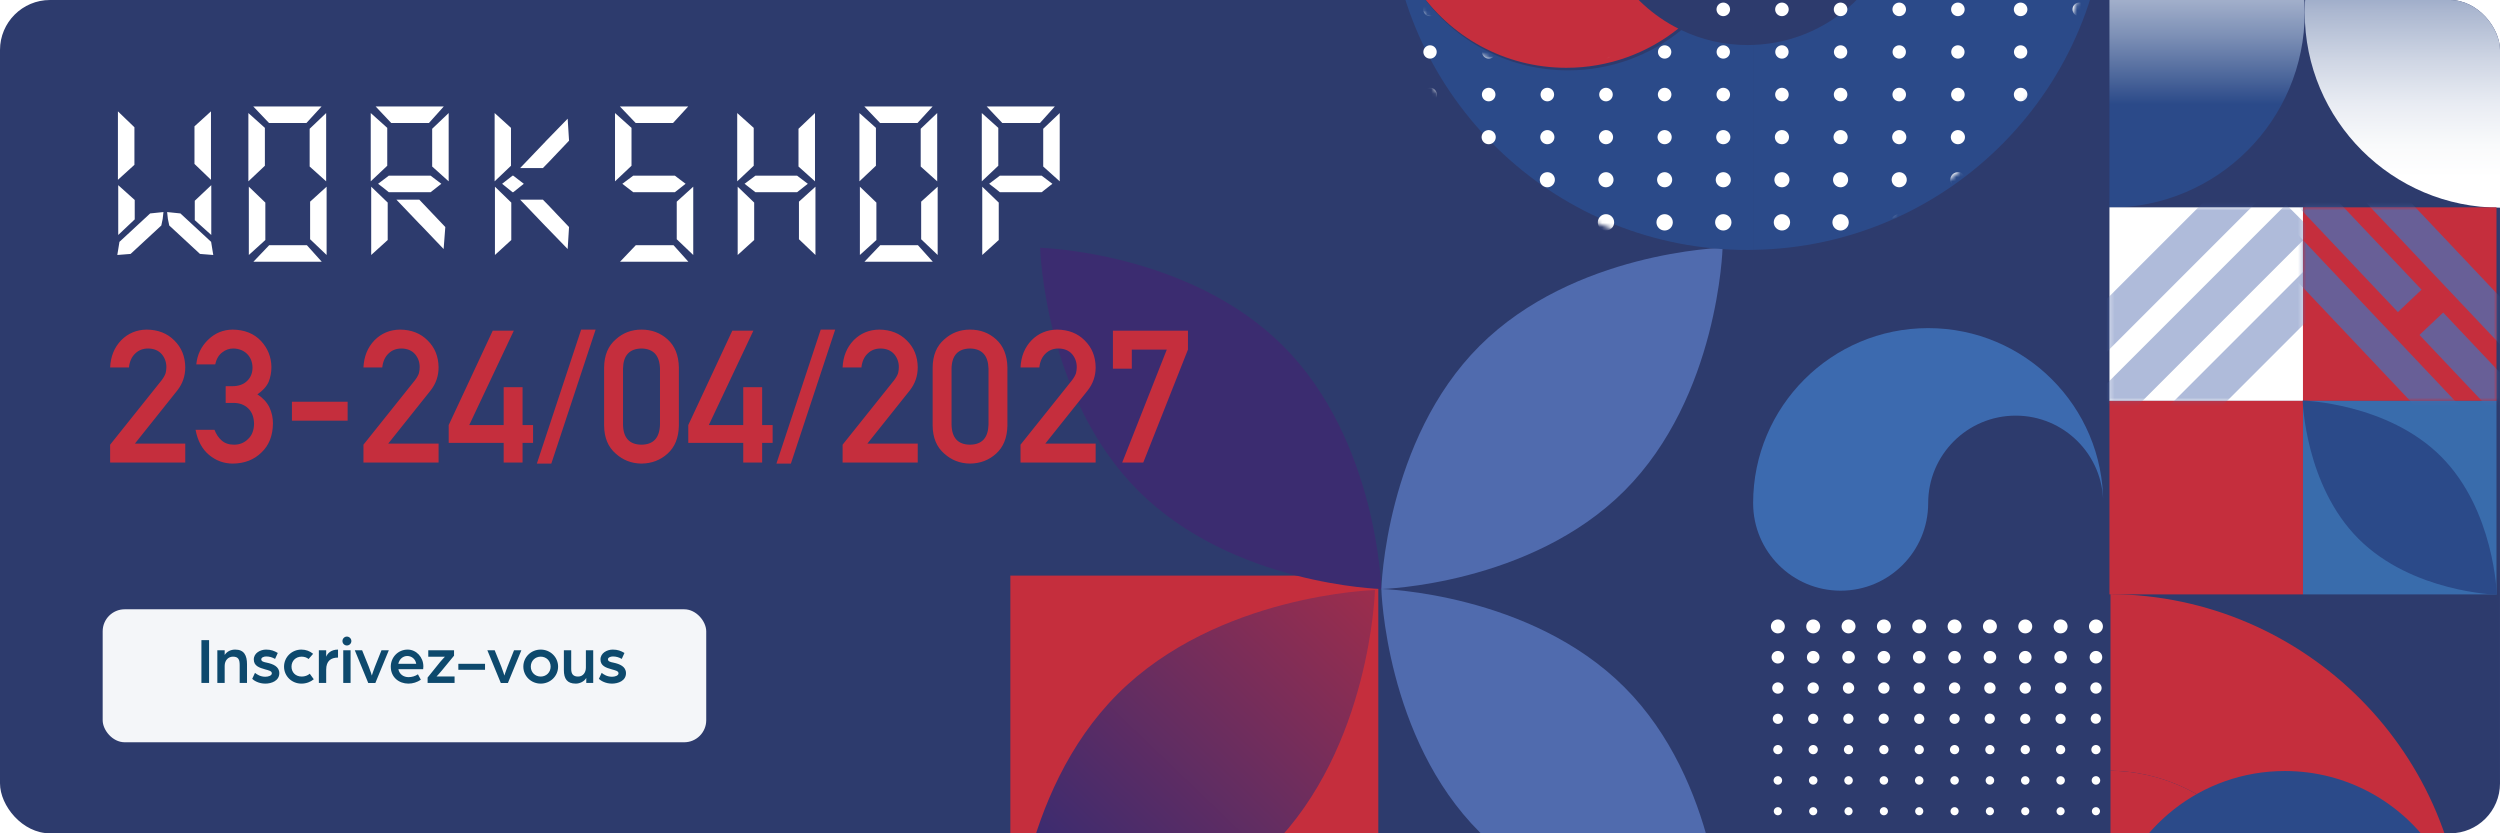 <svg width="600" height="200" viewBox="0 0 600 200" fill="none" xmlns="http://www.w3.org/2000/svg">
<g clip-path="url(#clip0_2208_19492)">
<rect width="600" height="200" rx="12" fill="white"/>
<path d="M599.997 -115.999H-339V315.422H599.997V-115.999Z" fill="#2D3B6D"/>
<path d="M553.134 2.975C553.134 28.856 574.116 49.841 600 49.841V-43.89C574.119 -43.89 553.134 -22.909 553.134 2.975Z" fill="url(#paint0_linear_2208_19492)"/>
<path d="M506.269 -43.89V49.837C532.15 49.837 553.135 28.856 553.135 2.972C553.135 -22.912 532.153 -43.894 506.269 -43.894V-43.89Z" fill="url(#paint1_linear_2208_19492)"/>
<path d="M549.024 228.109C549.024 204.491 530.055 185.317 506.521 184.967V228.109H549.024Z" fill="#C52E3D"/>
<path d="M506.521 142.588V184.968C530.055 185.32 549.024 204.491 549.024 228.109H591.397C591.397 181.092 553.457 142.941 506.521 142.588Z" fill="#C52E3D"/>
<path d="M330.795 138.152H242.484V226.463H330.795V138.152Z" fill="#C52E3D"/>
<path d="M552.715 49.767H506.269V96.213H552.715V49.767Z" fill="white"/>
<path d="M599.161 49.767H552.715V96.213H599.161V49.767Z" fill="#C52E3D"/>
<path d="M552.715 96.213H506.269V142.659H552.715V96.213Z" fill="#C52E3D"/>
<path d="M599.161 96.213H552.715V142.659H599.161V96.213Z" fill="#396CAC"/>
<path d="M462.762 78.748C439.561 78.748 420.752 97.556 420.752 120.757C420.752 132.356 430.155 141.762 441.757 141.762C453.359 141.762 462.762 132.36 462.762 120.757C462.762 109.155 472.164 99.752 483.767 99.752C495.369 99.752 504.771 109.155 504.771 120.757C504.771 97.556 485.963 78.748 462.762 78.748Z" fill="#3C6AAF"/>
<path d="M591.47 228.149C591.47 225.462 591.212 222.836 590.741 220.288C590.879 221.95 590.966 223.626 591.01 225.311C590.61 217.457 588.102 210.163 584.052 203.971C576.298 192.55 563.208 185.044 548.362 185.044C528.217 185.044 511.302 198.866 506.574 217.541V314.331C553.577 313.622 591.47 275.323 591.47 228.149Z" fill="#2B4A89"/>
<path d="M426.686 152.015C427.609 152.015 428.358 151.266 428.358 150.342C428.358 149.419 427.609 148.67 426.686 148.67C425.762 148.67 425.013 149.419 425.013 150.342C425.013 151.266 425.762 152.015 426.686 152.015Z" fill="white"/>
<path d="M426.685 159.244C427.52 159.244 428.197 158.568 428.197 157.733C428.197 156.899 427.52 156.222 426.685 156.222C425.851 156.222 425.174 156.899 425.174 157.733C425.174 158.568 425.851 159.244 426.685 159.244Z" fill="white"/>
<path d="M425.349 164.889C425.48 164.15 426.185 163.657 426.924 163.788C427.662 163.919 428.156 164.624 428.025 165.363C427.894 166.101 427.189 166.595 426.45 166.464C425.711 166.333 425.218 165.628 425.349 164.889Z" fill="white"/>
<path d="M425.517 172.163C425.711 171.518 426.397 171.152 427.041 171.347C427.686 171.542 428.052 172.227 427.857 172.872C427.663 173.517 426.977 173.883 426.333 173.688C425.688 173.493 425.322 172.808 425.517 172.163Z" fill="white"/>
<path d="M425.685 179.437C425.946 178.883 426.608 178.644 427.162 178.906C427.716 179.168 427.955 179.83 427.693 180.384C427.431 180.938 426.769 181.176 426.215 180.914C425.661 180.652 425.423 179.991 425.685 179.437Z" fill="white"/>
<path d="M425.849 186.71C426.175 186.25 426.816 186.139 427.276 186.465C427.736 186.791 427.847 187.432 427.522 187.892C427.196 188.352 426.554 188.463 426.094 188.137C425.631 187.812 425.523 187.17 425.849 186.71Z" fill="white"/>
<path d="M426.017 193.984C426.41 193.614 427.025 193.631 427.394 194.024C427.764 194.417 427.747 195.032 427.354 195.401C426.961 195.77 426.346 195.754 425.977 195.361C425.608 194.968 425.624 194.353 426.017 193.984Z" fill="white"/>
<path d="M435.168 152.015C436.092 152.015 436.84 151.266 436.84 150.342C436.84 149.419 436.092 148.67 435.168 148.67C434.244 148.67 433.496 149.419 433.496 150.342C433.496 151.266 434.244 152.015 435.168 152.015Z" fill="white"/>
<path d="M435.168 159.244C436.002 159.244 436.679 158.568 436.679 157.733C436.679 156.899 436.002 156.222 435.168 156.222C434.333 156.222 433.657 156.899 433.657 157.733C433.657 158.568 434.333 159.244 435.168 159.244Z" fill="white"/>
<path d="M433.832 164.889C433.963 164.15 434.668 163.657 435.407 163.788C436.145 163.919 436.639 164.624 436.508 165.363C436.377 166.101 435.672 166.595 434.933 166.464C434.194 166.333 433.701 165.628 433.832 164.889Z" fill="white"/>
<path d="M434 172.163C434.194 171.518 434.879 171.152 435.524 171.347C436.169 171.542 436.535 172.227 436.34 172.872C436.145 173.517 435.46 173.883 434.816 173.688C434.171 173.493 433.805 172.808 434 172.163Z" fill="white"/>
<path d="M434.167 179.437C434.429 178.883 435.091 178.644 435.645 178.906C436.199 179.168 436.438 179.83 436.176 180.384C435.914 180.938 435.252 181.176 434.698 180.914C434.144 180.652 433.906 179.991 434.167 179.437Z" fill="white"/>
<path d="M434.332 186.71C434.657 186.25 435.299 186.139 435.759 186.465C436.222 186.791 436.33 187.432 436.004 187.892C435.678 188.352 435.037 188.463 434.577 188.137C434.117 187.812 434.006 187.17 434.332 186.71Z" fill="white"/>
<path d="M434.5 193.984C434.893 193.614 435.507 193.631 435.877 194.024C436.246 194.417 436.229 195.032 435.836 195.401C435.443 195.77 434.829 195.754 434.459 195.361C434.09 194.968 434.107 194.353 434.5 193.984Z" fill="white"/>
<path d="M443.65 152.015C444.574 152.015 445.323 151.266 445.323 150.342C445.323 149.419 444.574 148.67 443.65 148.67C442.727 148.67 441.978 149.419 441.978 150.342C441.978 151.266 442.727 152.015 443.65 152.015Z" fill="white"/>
<path d="M443.651 159.244C444.485 159.244 445.162 158.568 445.162 157.733C445.162 156.899 444.485 156.222 443.651 156.222C442.816 156.222 442.14 156.899 442.14 157.733C442.14 158.568 442.816 159.244 443.651 159.244Z" fill="white"/>
<path d="M443.65 166.485C444.402 166.485 445.011 165.876 445.011 165.125C445.011 164.374 444.402 163.765 443.65 163.765C442.899 163.765 442.291 164.374 442.291 165.125C442.291 165.876 442.899 166.485 443.65 166.485Z" fill="white"/>
<path d="M444.783 172.841C444.978 172.195 444.612 171.513 443.965 171.318C443.319 171.123 442.637 171.489 442.442 172.135C442.247 172.782 442.613 173.464 443.26 173.659C443.906 173.853 444.588 173.488 444.783 172.841Z" fill="white"/>
<path d="M442.646 179.437C442.908 178.883 443.57 178.644 444.124 178.906C444.678 179.168 444.917 179.83 444.655 180.384C444.393 180.938 443.731 181.176 443.177 180.914C442.623 180.652 442.385 179.991 442.646 179.437Z" fill="white"/>
<path d="M442.815 186.71C443.14 186.25 443.782 186.139 444.242 186.465C444.702 186.791 444.813 187.432 444.487 187.892C444.161 188.352 443.52 188.463 443.06 188.137C442.6 187.812 442.489 187.17 442.815 186.71Z" fill="white"/>
<path d="M442.982 193.984C443.375 193.614 443.99 193.631 444.359 194.024C444.728 194.417 444.712 195.032 444.319 195.401C443.926 195.77 443.311 195.754 442.942 195.361C442.573 194.968 442.589 194.353 442.982 193.984Z" fill="white"/>
<path d="M452.133 152.015C453.057 152.015 453.806 151.266 453.806 150.342C453.806 149.419 453.057 148.67 452.133 148.67C451.21 148.67 450.461 149.419 450.461 150.342C450.461 151.266 451.21 152.015 452.133 152.015Z" fill="white"/>
<path d="M452.133 159.244C452.968 159.244 453.644 158.568 453.644 157.733C453.644 156.899 452.968 156.222 452.133 156.222C451.299 156.222 450.622 156.899 450.622 157.733C450.622 158.568 451.299 159.244 452.133 159.244Z" fill="white"/>
<path d="M452.133 166.485C452.884 166.485 453.493 165.876 453.493 165.125C453.493 164.374 452.884 163.765 452.133 163.765C451.382 163.765 450.773 164.374 450.773 165.125C450.773 165.876 451.382 166.485 452.133 166.485Z" fill="white"/>
<path d="M453.263 172.839C453.458 172.193 453.092 171.511 452.445 171.316C451.799 171.121 451.117 171.487 450.922 172.133C450.727 172.78 451.093 173.462 451.74 173.657C452.386 173.851 453.068 173.486 453.263 172.839Z" fill="white"/>
<path d="M451.129 179.437C451.391 178.883 452.052 178.644 452.606 178.906C453.161 179.168 453.399 179.83 453.137 180.384C452.875 180.938 452.214 181.176 451.659 180.914C451.105 180.652 450.867 179.991 451.129 179.437Z" fill="white"/>
<path d="M451.297 186.71C451.623 186.25 452.264 186.139 452.724 186.465C453.184 186.791 453.295 187.432 452.969 187.892C452.644 188.352 452.002 188.463 451.542 188.137C451.079 187.812 450.971 187.17 451.297 186.71Z" fill="white"/>
<path d="M451.465 193.984C451.857 193.614 452.472 193.631 452.841 194.024C453.211 194.417 453.194 195.032 452.801 195.401C452.408 195.77 451.794 195.754 451.424 195.361C451.055 194.968 451.072 194.353 451.465 193.984Z" fill="white"/>
<path d="M460.616 152.015C461.539 152.015 462.288 151.266 462.288 150.342C462.288 149.419 461.539 148.67 460.616 148.67C459.692 148.67 458.943 149.419 458.943 150.342C458.943 151.266 459.692 152.015 460.616 152.015Z" fill="white"/>
<path d="M460.616 159.244C461.45 159.244 462.127 158.568 462.127 157.733C462.127 156.899 461.45 156.222 460.616 156.222C459.781 156.222 459.104 156.899 459.104 157.733C459.104 158.568 459.781 159.244 460.616 159.244Z" fill="white"/>
<path d="M459.279 164.889C459.41 164.15 460.115 163.657 460.854 163.788C461.593 163.919 462.086 164.624 461.955 165.363C461.824 166.101 461.119 166.595 460.38 166.464C459.642 166.333 459.148 165.628 459.279 164.889Z" fill="white"/>
<path d="M459.444 172.163C459.639 171.518 460.324 171.152 460.969 171.347C461.613 171.542 461.979 172.227 461.784 172.872C461.59 173.517 460.905 173.883 460.26 173.688C459.615 173.493 459.249 172.808 459.444 172.163Z" fill="white"/>
<path d="M459.612 179.437C459.874 178.883 460.535 178.644 461.089 178.906C461.643 179.168 461.882 179.83 461.62 180.384C461.358 180.938 460.696 181.176 460.142 180.914C459.588 180.652 459.35 179.991 459.612 179.437Z" fill="white"/>
<path d="M459.779 186.71C460.105 186.25 460.746 186.139 461.207 186.465C461.667 186.791 461.777 187.432 461.452 187.892C461.126 188.352 460.485 188.463 460.024 188.137C459.561 187.812 459.454 187.17 459.779 186.71Z" fill="white"/>
<path d="M459.947 193.984C460.34 193.614 460.955 193.631 461.324 194.024C461.694 194.417 461.677 195.032 461.284 195.401C460.891 195.77 460.277 195.754 459.907 195.361C459.538 194.968 459.555 194.353 459.947 193.984Z" fill="white"/>
<path d="M469.098 152.015C470.022 152.015 470.77 151.266 470.77 150.342C470.77 149.419 470.022 148.67 469.098 148.67C468.175 148.67 467.426 149.419 467.426 150.342C467.426 151.266 468.175 152.015 469.098 152.015Z" fill="white"/>
<path d="M469.098 159.244C469.933 159.244 470.609 158.568 470.609 157.733C470.609 156.899 469.933 156.222 469.098 156.222C468.263 156.222 467.587 156.899 467.587 157.733C467.587 158.568 468.263 159.244 469.098 159.244Z" fill="white"/>
<path d="M467.762 164.889C467.893 164.15 468.598 163.657 469.337 163.788C470.075 163.919 470.569 164.624 470.438 165.363C470.307 166.101 469.602 166.595 468.863 166.464C468.124 166.333 467.631 165.628 467.762 164.889Z" fill="white"/>
<path d="M467.926 172.163C468.121 171.518 468.806 171.152 469.451 171.347C470.096 171.542 470.462 172.227 470.267 172.872C470.072 173.517 469.387 173.883 468.742 173.688C468.098 173.493 467.732 172.808 467.926 172.163Z" fill="white"/>
<path d="M468.094 179.437C468.356 178.883 469.018 178.644 469.572 178.906C470.126 179.168 470.364 179.83 470.102 180.384C469.84 180.938 469.179 181.176 468.625 180.914C468.071 180.652 467.832 179.991 468.094 179.437Z" fill="white"/>
<path d="M468.262 186.71C468.588 186.25 469.229 186.139 469.689 186.465C470.152 186.791 470.26 187.432 469.934 187.892C469.608 188.352 468.967 188.463 468.507 188.137C468.047 187.812 467.936 187.17 468.262 186.71Z" fill="white"/>
<path d="M468.43 193.984C468.823 193.614 469.437 193.631 469.807 194.024C470.176 194.417 470.159 195.032 469.766 195.401C469.374 195.77 468.759 195.754 468.39 195.361C468.02 194.968 468.037 194.353 468.43 193.984Z" fill="white"/>
<path d="M477.581 152.015C478.504 152.015 479.253 151.266 479.253 150.342C479.253 149.419 478.504 148.67 477.581 148.67C476.657 148.67 475.908 149.419 475.908 150.342C475.908 151.266 476.657 152.015 477.581 152.015Z" fill="white"/>
<path d="M477.58 159.244C478.415 159.244 479.092 158.568 479.092 157.733C479.092 156.899 478.415 156.222 477.58 156.222C476.746 156.222 476.069 156.899 476.069 157.733C476.069 158.568 476.746 159.244 477.58 159.244Z" fill="white"/>
<path d="M477.581 166.485C478.332 166.485 478.941 165.876 478.941 165.125C478.941 164.374 478.332 163.765 477.581 163.765C476.83 163.765 476.221 164.374 476.221 165.125C476.221 165.876 476.83 166.485 477.581 166.485Z" fill="white"/>
<path d="M478.71 172.838C478.904 172.192 478.539 171.51 477.892 171.315C477.246 171.12 476.564 171.486 476.369 172.132C476.174 172.779 476.54 173.461 477.186 173.656C477.833 173.851 478.515 173.485 478.71 172.838Z" fill="white"/>
<path d="M476.577 179.437C476.839 178.883 477.5 178.644 478.054 178.906C478.608 179.168 478.847 179.83 478.585 180.384C478.323 180.938 477.661 181.176 477.107 180.914C476.553 180.652 476.315 179.991 476.577 179.437Z" fill="white"/>
<path d="M476.745 186.71C477.07 186.25 477.712 186.139 478.172 186.465C478.632 186.791 478.743 187.432 478.417 187.892C478.091 188.352 477.45 188.463 476.99 188.137C476.53 187.812 476.419 187.17 476.745 186.71Z" fill="white"/>
<path d="M476.912 193.984C477.305 193.614 477.92 193.631 478.289 194.024C478.659 194.417 478.642 195.032 478.249 195.401C477.856 195.77 477.241 195.754 476.872 195.361C476.503 194.968 476.519 194.353 476.912 193.984Z" fill="white"/>
<path d="M486.063 152.015C486.987 152.015 487.736 151.266 487.736 150.342C487.736 149.419 486.987 148.67 486.063 148.67C485.14 148.67 484.391 149.419 484.391 150.342C484.391 151.266 485.14 152.015 486.063 152.015Z" fill="white"/>
<path d="M486.063 159.244C486.898 159.244 487.575 158.568 487.575 157.733C487.575 156.899 486.898 156.222 486.063 156.222C485.229 156.222 484.552 156.899 484.552 157.733C484.552 158.568 485.229 159.244 486.063 159.244Z" fill="white"/>
<path d="M484.723 164.889C484.854 164.15 485.559 163.657 486.298 163.788C487.037 163.919 487.531 164.624 487.4 165.363C487.269 166.101 486.563 166.595 485.825 166.464C485.086 166.333 484.592 165.628 484.723 164.889Z" fill="white"/>
<path d="M484.891 172.163C485.086 171.518 485.771 171.152 486.416 171.347C487.061 171.542 487.427 172.227 487.232 172.872C487.037 173.517 486.352 173.883 485.707 173.688C485.062 173.493 484.696 172.808 484.891 172.163Z" fill="white"/>
<path d="M485.059 179.437C485.321 178.883 485.983 178.644 486.537 178.906C487.091 179.168 487.329 179.83 487.067 180.384C486.805 180.938 486.144 181.176 485.59 180.914C485.036 180.652 484.797 179.991 485.059 179.437Z" fill="white"/>
<path d="M485.227 186.71C485.553 186.25 486.194 186.139 486.654 186.465C487.114 186.791 487.225 187.432 486.899 187.892C486.574 188.352 485.932 188.463 485.472 188.137C485.009 187.812 484.901 187.17 485.227 186.71Z" fill="white"/>
<path d="M485.395 193.984C485.788 193.614 486.403 193.631 486.772 194.024C487.141 194.417 487.125 195.032 486.732 195.401C486.339 195.77 485.724 195.754 485.355 195.361C484.986 194.968 485.002 194.353 485.395 193.984Z" fill="white"/>
<path d="M494.546 152.015C495.469 152.015 496.218 151.266 496.218 150.342C496.218 149.419 495.469 148.67 494.546 148.67C493.622 148.67 492.874 149.419 492.874 150.342C492.874 151.266 493.622 152.015 494.546 152.015Z" fill="white"/>
<path d="M494.546 159.244C495.38 159.244 496.057 158.568 496.057 157.733C496.057 156.899 495.38 156.222 494.546 156.222C493.711 156.222 493.035 156.899 493.035 157.733C493.035 158.568 493.711 159.244 494.546 159.244Z" fill="white"/>
<path d="M493.206 164.889C493.337 164.15 494.042 163.657 494.781 163.788C495.519 163.919 496.013 164.624 495.882 165.363C495.751 166.101 495.046 166.595 494.307 166.464C493.568 166.333 493.075 165.628 493.206 164.889Z" fill="white"/>
<path d="M493.374 172.163C493.568 171.518 494.253 171.152 494.898 171.347C495.543 171.542 495.909 172.227 495.714 172.872C495.519 173.517 494.834 173.883 494.19 173.688C493.545 173.493 493.179 172.808 493.374 172.163Z" fill="white"/>
<path d="M493.542 179.437C493.804 178.883 494.465 178.644 495.02 178.906C495.574 179.168 495.812 179.83 495.55 180.384C495.288 180.938 494.627 181.176 494.073 180.914C493.518 180.652 493.28 179.991 493.542 179.437Z" fill="white"/>
<path d="M493.71 186.71C494.035 186.25 494.677 186.139 495.137 186.465C495.6 186.791 495.708 187.432 495.382 187.892C495.056 188.352 494.415 188.463 493.955 188.137C493.495 187.812 493.384 187.17 493.71 186.71Z" fill="white"/>
<path d="M493.874 193.984C494.267 193.614 494.882 193.631 495.251 194.024C495.62 194.417 495.604 195.032 495.211 195.401C494.818 195.77 494.203 195.754 493.834 195.361C493.465 194.968 493.481 194.353 493.874 193.984Z" fill="white"/>
<path d="M503.028 152.015C503.952 152.015 504.701 151.266 504.701 150.342C504.701 149.419 503.952 148.67 503.028 148.67C502.105 148.67 501.356 149.419 501.356 150.342C501.356 151.266 502.105 152.015 503.028 152.015Z" fill="white"/>
<path d="M503.028 159.244C503.863 159.244 504.539 158.568 504.539 157.733C504.539 156.899 503.863 156.222 503.028 156.222C502.194 156.222 501.517 156.899 501.517 157.733C501.517 158.568 502.194 159.244 503.028 159.244Z" fill="white"/>
<path d="M503.029 166.485C503.78 166.485 504.389 165.876 504.389 165.125C504.389 164.374 503.78 163.765 503.029 163.765C502.277 163.765 501.668 164.374 501.668 165.125C501.668 165.876 502.277 166.485 503.029 166.485Z" fill="white"/>
<path d="M504.156 172.837C504.351 172.191 503.985 171.509 503.339 171.314C502.693 171.119 502.011 171.485 501.816 172.131C501.621 172.778 501.987 173.46 502.633 173.655C503.28 173.85 503.961 173.484 504.156 172.837Z" fill="white"/>
<path d="M502.024 179.437C502.286 178.883 502.948 178.644 503.502 178.906C504.056 179.168 504.294 179.83 504.033 180.384C503.771 180.938 503.109 181.176 502.555 180.914C502.001 180.652 501.762 179.991 502.024 179.437Z" fill="white"/>
<path d="M502.192 186.71C502.518 186.25 503.159 186.139 503.619 186.465C504.079 186.791 504.19 187.432 503.864 187.892C503.539 188.352 502.897 188.463 502.437 188.137C501.977 187.812 501.866 187.17 502.192 186.71Z" fill="white"/>
<path d="M502.357 193.984C502.75 193.614 503.364 193.631 503.734 194.024C504.103 194.417 504.086 195.032 503.693 195.401C503.3 195.77 502.686 195.754 502.316 195.361C501.947 194.968 501.964 194.353 502.357 193.984Z" fill="white"/>
<path d="M307.96 83.032C330.573 105.646 331.524 141.363 331.524 141.363C331.524 141.363 295.81 140.412 273.194 117.799C250.58 95.185 249.63 59.469 249.63 59.469C249.63 59.469 285.347 60.419 307.96 83.032Z" fill="#3B2C70"/>
<path d="M355.088 83.032C332.474 105.646 331.524 141.363 331.524 141.363C331.524 141.363 367.237 140.412 389.854 117.799C412.467 95.185 413.418 59.469 413.418 59.469C413.418 59.469 377.701 60.419 355.088 83.032Z" fill="#506BAE"/>
<path d="M355.088 199.689C332.474 177.076 331.524 141.359 331.524 141.359C331.524 141.359 367.237 142.309 389.854 164.923C412.467 187.536 413.418 223.253 413.418 223.253C413.418 223.253 377.701 222.302 355.088 199.689Z" fill="#506BAE"/>
<path d="M566.05 129.324C553.185 116.459 552.644 96.136 552.644 96.136C552.644 96.136 572.964 96.676 585.832 109.541C598.7 122.406 599.238 142.729 599.238 142.729C599.238 142.729 578.918 142.189 566.05 129.324Z" fill="#2B4A89"/>
<mask id="mask0_2208_19492" style="mask-type:luminance" maskUnits="userSpaceOnUse" x="552" y="49" width="48" height="48">
<path d="M599.161 49.767H552.715V96.213H599.161V49.767Z" fill="white"/>
</mask>
<g mask="url(#mask0_2208_19492)">
<g opacity="0.79">
<path d="M564.808 34.014L559.119 39.391L615.211 98.727L620.899 93.35L564.808 34.014Z" fill="#506BAE"/>
<path d="M546.64 51.185L540.952 56.562L597.043 115.899L602.732 110.521L546.64 51.185Z" fill="#506BAE"/>
<path d="M586.362 75.01L580.674 80.387L606.126 107.311L611.814 101.934L586.362 75.01Z" fill="#506BAE"/>
<path d="M555.725 42.601L550.037 47.978L575.489 74.902L581.177 69.525L555.725 42.601Z" fill="#506BAE"/>
</g>
</g>
<path d="M333.22 -26.22C333.22 -25.474 333.24 -24.735 333.277 -24C333.677 -16.145 336.185 -8.852 340.235 -2.659C347.989 8.762 361.079 16.27 375.925 16.27C386.086 16.27 395.422 12.744 402.789 6.861C390.697 0.766 382.399 -11.753 382.399 -26.22C382.399 -46.674 398.978 -63.253 419.432 -63.253C419.875 -63.253 420.312 -63.236 420.752 -63.219V-113.01C420.178 -113.02 419.607 -113.053 419.029 -113.053C371.415 -113.053 332.813 -74.455 332.813 -26.841C332.813 -24.154 333.072 -21.528 333.542 -18.98C333.405 -20.642 333.314 -22.314 333.274 -24.003C333.237 -24.739 333.216 -25.477 333.216 -26.223L333.22 -26.22Z" fill="#C52E3D"/>
<path d="M504.919 -34.081C505.057 -32.419 505.144 -30.743 505.188 -29.057C504.788 -36.912 502.28 -44.206 498.23 -50.398C490.476 -61.819 477.386 -69.324 462.54 -69.324C452.231 -69.324 442.771 -65.698 435.353 -59.66C447.838 -53.706 456.465 -40.972 456.465 -26.216C456.465 -6.206 440.592 10.088 420.752 10.783V59.966C467.755 59.257 505.648 20.958 505.648 -26.216C505.648 -28.903 505.389 -31.529 504.919 -34.078V-34.081Z" fill="#2B4A89"/>
<path d="M419.435 10.813C413.737 10.813 408.34 9.524 403.518 7.223C396.1 13.261 386.637 16.888 376.327 16.888C361.216 16.888 347.931 9.107 340.235 -2.66C336.957 -7.489 334.644 -13.019 333.545 -18.977C337.226 25.246 374.259 59.996 419.435 59.996C419.879 59.996 420.315 59.969 420.755 59.962V10.78C420.315 10.796 419.879 10.813 419.435 10.813Z" fill="#2B4A89"/>
<mask id="mask1_2208_19492" style="mask-type:luminance" maskUnits="userSpaceOnUse" x="330" y="-70" width="173" height="131">
<path d="M416.346 60.127C464.034 60.127 502.692 21.469 502.692 -26.22C502.692 -50.062 483.363 -69.391 459.521 -69.391C435.678 -69.391 416.349 -50.062 416.349 -26.22C416.349 -2.377 397.02 16.952 373.178 16.952C349.335 16.952 330.006 -2.377 330.006 -26.22C330.006 21.469 368.664 60.127 416.353 60.127H416.346Z" fill="white"/>
</mask>
<g mask="url(#mask1_2208_19492)">
<path d="M483.793 1.105C484.424 0.467 485.455 0.461 486.093 1.095C486.731 1.727 486.738 2.758 486.103 3.396C485.472 4.034 484.441 4.04 483.803 3.406C483.165 2.774 483.158 1.743 483.793 1.105Z" fill="white"/>
<path d="M484.025 11.163C484.747 10.653 485.748 10.824 486.258 11.546C486.768 12.268 486.597 13.269 485.875 13.779C485.153 14.289 484.152 14.118 483.642 13.396C483.132 12.674 483.303 11.674 484.025 11.163Z" fill="white"/>
<path d="M484.257 21.224C485.069 20.841 486.04 21.19 486.423 22.003C486.805 22.815 486.456 23.786 485.644 24.169C484.831 24.552 483.86 24.202 483.478 23.39C483.095 22.577 483.444 21.607 484.257 21.224Z" fill="white"/>
<path d="M484.489 31.281C485.392 31.026 486.332 31.55 486.587 32.453C486.843 33.357 486.319 34.297 485.415 34.552C484.512 34.807 483.572 34.283 483.317 33.38C483.061 32.477 483.585 31.537 484.489 31.281Z" fill="white"/>
<path d="M484.72 41.339C485.714 41.211 486.621 41.913 486.748 42.907C486.876 43.901 486.174 44.808 485.18 44.935C484.186 45.063 483.279 44.361 483.152 43.367C483.024 42.373 483.726 41.466 484.72 41.339Z" fill="white"/>
<path d="M484.952 55.322C483.867 55.322 482.991 54.442 482.991 53.361C482.991 52.279 483.87 51.399 484.952 51.399C486.033 51.399 486.913 52.279 486.913 53.361C486.913 54.442 486.033 55.322 484.952 55.322Z" fill="white"/>
<path d="M497.87 1.105C498.502 0.467 499.532 0.461 500.17 1.095C500.809 1.727 500.815 2.758 500.181 3.396C499.546 4.034 498.518 4.04 497.88 3.406C497.242 2.774 497.236 1.743 497.87 1.105Z" fill="white"/>
<path d="M498.102 11.163C498.824 10.653 499.825 10.824 500.335 11.546C500.846 12.268 500.674 13.269 499.952 13.779C499.23 14.289 498.23 14.118 497.719 13.396C497.209 12.674 497.38 11.674 498.102 11.163Z" fill="white"/>
<path d="M498.334 21.224C499.146 20.841 500.117 21.19 500.5 22.003C500.883 22.815 500.533 23.786 499.721 24.169C498.908 24.552 497.938 24.202 497.555 23.39C497.172 22.577 497.521 21.607 498.334 21.224Z" fill="white"/>
<path d="M498.566 31.281C499.469 31.026 500.409 31.55 500.664 32.453C500.92 33.357 500.396 34.297 499.492 34.552C498.589 34.807 497.649 34.283 497.394 33.38C497.138 32.477 497.662 31.537 498.566 31.281Z" fill="white"/>
<path d="M498.797 41.339C499.791 41.211 500.698 41.913 500.825 42.907C500.953 43.901 500.251 44.808 499.257 44.935C498.263 45.063 497.356 44.361 497.229 43.367C497.101 42.373 497.803 41.466 498.797 41.339Z" fill="white"/>
<path d="M499.026 55.322C497.941 55.322 497.064 54.442 497.064 53.361C497.064 52.279 497.944 51.399 499.026 51.399C500.107 51.399 500.987 52.279 500.987 53.361C500.987 54.442 500.107 55.322 499.026 55.322Z" fill="white"/>
<path d="M342.051 1.105C342.683 0.467 343.714 0.461 344.352 1.095C344.99 1.727 344.996 2.758 344.362 3.396C343.73 4.034 342.699 4.04 342.061 3.406C341.423 2.774 341.417 1.743 342.051 1.105Z" fill="white"/>
<path d="M342.283 11.163C343.005 10.653 344.006 10.824 344.516 11.546C345.027 12.268 344.855 13.269 344.134 13.779C343.412 14.289 342.411 14.118 341.9 13.396C341.39 12.674 341.561 11.674 342.283 11.163Z" fill="white"/>
<path d="M342.515 21.224C343.328 20.841 344.298 21.19 344.681 22.003C345.064 22.815 344.715 23.786 343.902 24.169C343.089 24.552 342.119 24.202 341.736 23.39C341.353 22.577 341.702 21.607 342.515 21.224Z" fill="white"/>
<path d="M342.747 31.281C343.65 31.026 344.59 31.55 344.846 32.453C345.101 33.357 344.577 34.297 343.674 34.552C342.77 34.807 341.83 34.283 341.575 33.38C341.32 32.477 341.843 31.537 342.747 31.281Z" fill="white"/>
<path d="M342.975 41.339C343.969 41.211 344.875 41.913 345.003 42.907C345.131 43.901 344.429 44.808 343.435 44.935C342.441 45.063 341.534 44.361 341.407 43.367C341.279 42.373 341.981 41.466 342.975 41.339Z" fill="white"/>
<path d="M343.207 55.322C342.122 55.322 341.246 54.442 341.246 53.361C341.246 52.279 342.125 51.399 343.207 51.399C344.288 51.399 345.168 52.279 345.168 53.361C345.168 54.442 344.288 55.322 343.207 55.322Z" fill="white"/>
<path d="M356.128 1.105C356.76 0.467 357.791 0.461 358.429 1.095C359.067 1.727 359.074 2.758 358.439 3.396C357.804 4.034 356.777 4.04 356.139 3.406C355.501 2.774 355.494 1.743 356.128 1.105Z" fill="white"/>
<path d="M356.36 11.163C357.082 10.653 358.083 10.824 358.593 11.546C359.104 12.268 358.933 13.269 358.211 13.779C357.489 14.289 356.488 14.118 355.978 13.396C355.467 12.674 355.638 11.674 356.36 11.163Z" fill="white"/>
<path d="M356.589 21.224C357.401 20.841 358.372 21.19 358.755 22.003C359.138 22.815 358.788 23.786 357.976 24.169C357.163 24.552 356.192 24.202 355.81 23.39C355.427 22.577 355.776 21.607 356.589 21.224Z" fill="white"/>
<path d="M356.821 31.281C357.724 31.026 358.664 31.55 358.919 32.453C359.175 33.357 358.651 34.297 357.747 34.552C356.844 34.807 355.904 34.283 355.649 33.38C355.393 32.477 355.917 31.537 356.821 31.281Z" fill="white"/>
<path d="M357.052 41.339C358.046 41.211 358.953 41.913 359.08 42.907C359.208 43.901 358.506 44.808 357.512 44.935C356.518 45.063 355.611 44.361 355.484 43.367C355.356 42.373 356.058 41.466 357.052 41.339Z" fill="white"/>
<path d="M357.284 55.322C356.199 55.322 355.323 54.442 355.323 53.361C355.323 52.279 356.203 51.399 357.284 51.399C358.365 51.399 359.245 52.279 359.245 53.361C359.245 54.442 358.365 55.322 357.284 55.322Z" fill="white"/>
<path d="M370.202 1.105C370.834 0.467 371.865 0.461 372.503 1.095C373.141 1.727 373.147 2.758 372.513 3.396C371.881 4.034 370.85 4.04 370.212 3.406C369.574 2.774 369.568 1.743 370.202 1.105Z" fill="white"/>
<path d="M370.434 11.163C371.156 10.653 372.157 10.824 372.667 11.546C373.178 12.268 373.006 13.269 372.284 13.779C371.562 14.289 370.562 14.118 370.051 13.396C369.541 12.674 369.712 11.674 370.434 11.163Z" fill="white"/>
<path d="M370.666 21.224C371.479 20.841 372.449 21.19 372.832 22.003C373.215 22.815 372.865 23.786 372.053 24.169C371.24 24.552 370.27 24.202 369.887 23.39C369.504 22.577 369.853 21.607 370.666 21.224Z" fill="white"/>
<path d="M370.898 31.281C371.801 31.026 372.741 31.55 372.996 32.453C373.252 33.357 372.728 34.297 371.825 34.552C370.921 34.807 369.981 34.283 369.726 33.38C369.47 32.477 369.994 31.537 370.898 31.281Z" fill="white"/>
<path d="M371.129 41.339C372.123 41.211 373.03 41.913 373.157 42.907C373.285 43.901 372.583 44.808 371.589 44.935C370.595 45.063 369.688 44.361 369.561 43.367C369.433 42.373 370.135 41.466 371.129 41.339Z" fill="white"/>
<path d="M371.361 55.322C372.444 55.322 373.322 54.444 373.322 53.361C373.322 52.277 372.444 51.399 371.361 51.399C370.278 51.399 369.4 52.277 369.4 53.361C369.4 54.444 370.278 55.322 371.361 55.322Z" fill="white"/>
<path d="M384.279 1.105C384.911 0.467 385.942 0.461 386.58 1.095C387.218 1.73 387.224 2.758 386.59 3.396C385.958 4.034 384.927 4.04 384.289 3.406C383.651 2.771 383.645 1.743 384.279 1.105Z" fill="white"/>
<path d="M386.981 12.613C387.065 11.732 386.42 10.949 385.54 10.864C384.659 10.78 383.877 11.425 383.792 12.306C383.707 13.186 384.352 13.969 385.233 14.053C386.113 14.138 386.896 13.493 386.981 12.613Z" fill="white"/>
<path d="M384.743 21.224C385.556 20.841 386.526 21.19 386.909 22.003C387.292 22.815 386.943 23.786 386.13 24.169C385.317 24.552 384.347 24.202 383.964 23.39C383.581 22.577 383.93 21.607 384.743 21.224Z" fill="white"/>
<path d="M384.975 31.281C385.878 31.026 386.818 31.55 387.074 32.453C387.329 33.357 386.805 34.297 385.902 34.552C384.998 34.807 384.058 34.283 383.803 33.38C383.548 32.477 384.072 31.537 384.975 31.281Z" fill="white"/>
<path d="M385.206 41.339C386.2 41.211 387.107 41.913 387.235 42.907C387.362 43.901 386.66 44.808 385.666 44.935C384.672 45.063 383.766 44.361 383.638 43.367C383.51 42.373 384.212 41.466 385.206 41.339Z" fill="white"/>
<path d="M385.435 55.322C384.35 55.322 383.474 54.442 383.474 53.361C383.474 52.279 384.353 51.399 385.435 51.399C386.516 51.399 387.396 52.279 387.396 53.361C387.396 54.442 386.516 55.322 385.435 55.322Z" fill="white"/>
<path d="M398.357 1.105C398.988 0.467 400.019 0.461 400.657 1.095C401.295 1.727 401.302 2.758 400.667 3.396C400.036 4.034 399.005 4.04 398.367 3.406C397.729 2.774 397.722 1.743 398.357 1.105Z" fill="white"/>
<path d="M398.588 11.163C399.31 10.653 400.311 10.824 400.822 11.546C401.332 12.268 401.161 13.269 400.439 13.779C399.717 14.289 398.716 14.118 398.206 13.396C397.695 12.674 397.866 11.674 398.588 11.163Z" fill="white"/>
<path d="M398.82 21.224C399.633 20.841 400.603 21.19 400.986 22.003C401.369 22.815 401.02 23.786 400.207 24.169C399.394 24.552 398.424 24.202 398.041 23.39C397.658 22.577 398.007 21.607 398.82 21.224Z" fill="white"/>
<path d="M399.049 31.281C399.952 31.026 400.892 31.55 401.147 32.453C401.403 33.357 400.879 34.297 399.975 34.552C399.072 34.807 398.132 34.283 397.877 33.38C397.621 32.477 398.145 31.537 399.049 31.281Z" fill="white"/>
<path d="M399.28 41.339C400.274 41.211 401.181 41.913 401.308 42.907C401.436 43.901 400.734 44.808 399.74 44.935C398.746 45.063 397.839 44.361 397.712 43.367C397.584 42.373 398.286 41.466 399.28 41.339Z" fill="white"/>
<path d="M399.512 55.322C398.427 55.322 397.551 54.442 397.551 53.361C397.551 52.279 398.431 51.399 399.512 51.399C400.593 51.399 401.473 52.279 401.473 53.361C401.473 54.442 400.593 55.322 399.512 55.322Z" fill="white"/>
<path d="M412.434 1.105C413.065 0.467 414.096 0.461 414.734 1.095C415.372 1.727 415.379 2.758 414.744 3.396C414.113 4.034 413.082 4.04 412.444 3.406C411.806 2.774 411.799 1.743 412.434 1.105Z" fill="white"/>
<path d="M412.662 11.163C413.384 10.653 414.385 10.824 414.895 11.546C415.406 12.268 415.234 13.269 414.512 13.779C413.79 14.289 412.79 14.118 412.279 13.396C411.769 12.674 411.94 11.674 412.662 11.163Z" fill="white"/>
<path d="M412.894 21.224C413.707 20.841 414.677 21.19 415.06 22.003C415.443 22.815 415.093 23.786 414.281 24.169C413.468 24.552 412.498 24.202 412.115 23.39C411.732 22.577 412.081 21.607 412.894 21.224Z" fill="white"/>
<path d="M413.126 31.281C414.029 31.026 414.969 31.55 415.225 32.453C415.48 33.357 414.956 34.297 414.053 34.552C413.149 34.807 412.209 34.283 411.954 33.38C411.699 32.477 412.222 31.537 413.126 31.281Z" fill="white"/>
<path d="M413.357 41.339C414.351 41.211 415.258 41.913 415.385 42.907C415.513 43.901 414.811 44.808 413.817 44.935C412.823 45.063 411.917 44.361 411.789 43.367C411.661 42.373 412.363 41.466 413.357 41.339Z" fill="white"/>
<path d="M413.589 55.322C412.504 55.322 411.628 54.442 411.628 53.361C411.628 52.279 412.508 51.399 413.589 51.399C414.67 51.399 415.55 52.279 415.55 53.361C415.55 54.442 414.67 55.322 413.589 55.322Z" fill="white"/>
<path d="M426.507 1.105C427.139 0.467 428.17 0.461 428.808 1.095C429.446 1.727 429.452 2.758 428.818 3.396C428.186 4.034 427.156 4.04 426.517 3.406C425.879 2.774 425.873 1.743 426.507 1.105Z" fill="white"/>
<path d="M426.739 11.163C427.461 10.653 428.462 10.824 428.972 11.546C429.483 12.268 429.312 13.269 428.59 13.779C427.868 14.289 426.867 14.118 426.356 13.396C425.846 12.674 426.017 11.674 426.739 11.163Z" fill="white"/>
<path d="M426.971 21.224C427.784 20.841 428.754 21.19 429.137 22.003C429.52 22.815 429.171 23.786 428.358 24.169C427.545 24.552 426.575 24.202 426.192 23.39C425.809 22.577 426.158 21.607 426.971 21.224Z" fill="white"/>
<path d="M427.202 31.281C428.106 31.026 429.046 31.55 429.301 32.453C429.556 33.357 429.033 34.297 428.129 34.552C427.226 34.807 426.286 34.283 426.03 33.38C425.775 32.477 426.299 31.537 427.202 31.281Z" fill="white"/>
<path d="M427.434 41.339C428.428 41.211 429.335 41.913 429.463 42.907C429.59 43.901 428.888 44.808 427.894 44.935C426.9 45.063 425.994 44.361 425.866 43.367C425.738 42.373 426.44 41.466 427.434 41.339Z" fill="white"/>
<path d="M427.666 55.322C426.582 55.322 425.705 54.442 425.705 53.361C425.705 52.279 426.585 51.399 427.666 51.399C428.748 51.399 429.627 52.279 429.627 53.361C429.627 54.442 428.748 55.322 427.666 55.322Z" fill="white"/>
<path d="M440.585 1.105C441.216 0.467 442.247 0.461 442.885 1.095C443.523 1.727 443.53 2.758 442.895 3.396C442.264 4.034 441.233 4.04 440.595 3.406C439.957 2.774 439.95 1.743 440.585 1.105Z" fill="white"/>
<path d="M440.816 11.163C441.538 10.653 442.539 10.824 443.05 11.546C443.56 12.268 443.389 13.269 442.667 13.779C441.945 14.289 440.944 14.118 440.434 13.396C439.923 12.674 440.094 11.674 440.816 11.163Z" fill="white"/>
<path d="M441.048 21.224C441.861 20.841 442.831 21.19 443.214 22.003C443.597 22.815 443.248 23.786 442.435 24.169C441.622 24.552 440.652 24.202 440.269 23.39C439.886 22.577 440.235 21.607 441.048 21.224Z" fill="white"/>
<path d="M441.28 31.281C442.183 31.026 443.124 31.55 443.379 32.453C443.634 33.357 443.11 34.297 442.207 34.552C441.304 34.807 440.363 34.283 440.108 33.38C439.853 32.477 440.377 31.537 441.28 31.281Z" fill="white"/>
<path d="M441.508 41.339C442.502 41.211 443.409 41.913 443.536 42.907C443.664 43.901 442.962 44.808 441.968 44.935C440.974 45.063 440.067 44.361 439.94 43.367C439.812 42.373 440.514 41.466 441.508 41.339Z" fill="white"/>
<path d="M441.74 55.322C440.655 55.322 439.779 54.442 439.779 53.361C439.779 52.279 440.659 51.399 441.74 51.399C442.821 51.399 443.701 52.279 443.701 53.361C443.701 54.442 442.821 55.322 441.74 55.322Z" fill="white"/>
<path d="M454.662 1.105C455.293 0.467 456.324 0.461 456.962 1.095C457.6 1.73 457.607 2.758 456.972 3.396C456.341 4.034 455.31 4.04 454.672 3.406C454.034 2.771 454.027 1.743 454.662 1.105Z" fill="white"/>
<path d="M454.894 11.163C455.616 10.653 456.616 10.824 457.127 11.546C457.637 12.268 457.466 13.269 456.744 13.779C456.022 14.289 455.021 14.118 454.511 13.396C454 12.674 454.172 11.674 454.894 11.163Z" fill="white"/>
<path d="M455.122 21.224C455.935 20.841 456.905 21.19 457.288 22.003C457.671 22.815 457.321 23.786 456.509 24.169C455.696 24.552 454.726 24.202 454.343 23.39C453.96 22.577 454.309 21.607 455.122 21.224Z" fill="white"/>
<path d="M455.354 31.281C456.257 31.026 457.197 31.55 457.453 32.453C457.708 33.357 457.184 34.297 456.281 34.552C455.377 34.807 454.437 34.283 454.182 33.38C453.927 32.477 454.45 31.537 455.354 31.281Z" fill="white"/>
<path d="M455.585 41.339C456.579 41.211 457.486 41.913 457.613 42.907C457.741 43.901 457.039 44.808 456.045 44.935C455.051 45.063 454.145 44.361 454.017 43.367C453.889 42.373 454.591 41.466 455.585 41.339Z" fill="white"/>
<path d="M455.817 55.322C454.732 55.322 453.856 54.442 453.856 53.361C453.856 52.279 454.736 51.399 455.817 51.399C456.902 51.399 457.778 52.279 457.778 53.361C457.778 54.442 456.898 55.322 455.817 55.322Z" fill="white"/>
<path d="M468.735 1.105C469.367 0.467 470.398 0.461 471.036 1.095C471.674 1.727 471.68 2.758 471.046 3.396C470.414 4.034 469.384 4.04 468.746 3.406C468.107 2.774 468.101 1.743 468.735 1.105Z" fill="white"/>
<path d="M468.967 11.163C469.689 10.653 470.69 10.824 471.2 11.546C471.711 12.268 471.54 13.269 470.818 13.779C470.096 14.289 469.095 14.118 468.584 13.396C468.074 12.674 468.245 11.674 468.967 11.163Z" fill="white"/>
<path d="M469.199 21.224C470.012 20.841 470.982 21.19 471.365 22.003C471.748 22.815 471.399 23.786 470.586 24.169C469.773 24.552 468.803 24.202 468.42 23.39C468.037 22.577 468.386 21.607 469.199 21.224Z" fill="white"/>
<path d="M469.43 31.281C470.334 31.026 471.274 31.55 471.529 32.453C471.784 33.357 471.261 34.297 470.357 34.552C469.454 34.807 468.514 34.283 468.258 33.38C468.003 32.477 468.527 31.537 469.43 31.281Z" fill="white"/>
<path d="M469.662 41.339C470.656 41.211 471.563 41.913 471.691 42.907C471.818 43.901 471.116 44.808 470.122 44.935C469.128 45.063 468.222 44.361 468.094 43.367C467.966 42.373 468.668 41.466 469.662 41.339Z" fill="white"/>
<path d="M469.894 55.322C468.81 55.322 467.933 54.442 467.933 53.361C467.933 52.279 468.813 51.399 469.894 51.399C470.976 51.399 471.855 52.279 471.855 53.361C471.855 54.442 470.976 55.322 469.894 55.322Z" fill="white"/>
</g>
<path d="M305.042 203.37C328.985 179.426 329.989 141.614 329.989 141.614C329.989 141.614 292.177 142.618 268.234 166.562C244.291 190.505 243.287 228.317 243.287 228.317C243.287 228.317 281.099 227.313 305.042 203.37Z" fill="url(#paint2_linear_2208_19492)"/>
<g opacity="0.46">
<mask id="mask2_2208_19492" style="mask-type:luminance" maskUnits="userSpaceOnUse" x="506" y="49" width="47" height="48">
<path d="M552.715 49.767H506.269V96.213H552.715V49.767Z" fill="white"/>
</mask>
<g mask="url(#mask2_2208_19492)">
<path d="M558.801 59.206L512.79 105.217L519.151 111.579L565.162 65.567L558.801 59.206Z" fill="#506BAE"/>
<path d="M548.638 49.044L502.626 95.056L508.988 101.417L554.999 55.406L548.638 49.044Z" fill="#506BAE"/>
<path d="M538.479 38.886L492.468 84.897L498.83 91.259L544.841 45.248L538.479 38.886Z" fill="#506BAE"/>
</g>
</g>
<path d="M50.634 43.155L46.673 39.341V30.32L50.634 26.726V43.155ZM28.3 26.726L32.261 30.54V39.561L28.3 43.155V26.726ZM40.292 52.543L40.109 50.893L43.299 51.223L50.67 58.044L51.184 61.197L47.993 60.941L40.622 54.12L40.292 52.543ZM50.707 44.438V56.394L46.746 52.836V48.179L50.707 44.438ZM28.374 56.394V44.438L32.334 47.996V52.653L28.374 56.394ZM39.045 52.543L38.715 54.12L31.344 60.941L28.154 61.197L28.667 58.044L36.038 51.223L39.229 50.893L39.045 52.543ZM60.821 62.811L64.599 58.85H73.656L77.214 62.811H60.821ZM59.721 44.805L63.682 48.619V57.604L59.721 61.197V44.805ZM78.387 61.197L74.427 57.42V48.399L78.387 44.805V61.197ZM60.785 25.552H77.177L73.546 29.513H64.562L60.785 25.552ZM59.611 43.522V27.129L63.572 30.686V39.781L59.611 43.522ZM78.277 27.129V43.522L74.317 39.965V30.907L78.277 27.129ZM93.049 49.499V57.604L89.088 61.197V44.805L93.049 49.499ZM101.227 48.546L106.874 54.487L106.471 59.767C102.975 56.1 101.19 54.23 101.117 54.157C101.068 54.083 100.994 54.01 100.896 53.937C100.799 53.863 100.725 53.79 100.676 53.717L95.139 47.922L101.227 48.546ZM89.088 44.805L93.049 48.619V57.604L89.088 61.197V44.805ZM93.305 46.125C92.45 45.416 91.594 44.744 90.738 44.108L93.305 42.165H103.353L105.921 44.108L103.353 46.125H93.305ZM90.152 25.552H106.507L102.95 29.513H93.892L90.152 25.552ZM88.978 43.522V27.129L92.939 30.686V39.781L88.978 43.522ZM107.681 27.129V43.522L103.72 39.965V30.907L107.681 27.129ZM95.139 47.922H100.64C101.447 48.778 102.596 50 104.087 51.59C105.603 53.154 106.532 54.12 106.874 54.487L106.471 59.767C102.975 56.1 101.19 54.23 101.117 54.157C101.068 54.083 100.994 54.01 100.896 53.937C100.799 53.863 100.725 53.79 100.676 53.717L95.139 47.922ZM122.709 49.499V57.604L118.785 61.197V44.805L122.709 49.499ZM130.374 53.717C130.398 53.741 130.459 53.802 130.557 53.9C130.679 53.998 130.765 54.083 130.814 54.157C130.814 54.181 130.826 54.193 130.85 54.193L130.887 54.267L136.241 59.767L130.374 53.717ZM130.374 34.537C130.398 34.513 130.459 34.452 130.557 34.354C130.679 34.256 130.765 34.17 130.814 34.097L130.85 34.06C130.875 34.036 130.887 34.011 130.887 33.987L136.241 28.486L130.374 34.537ZM118.785 44.805L122.709 48.619V57.604L118.785 61.197V44.805ZM123.002 46.125C122.122 45.416 121.291 44.744 120.509 44.108L123.002 42.165H123.186L125.716 44.108L123.186 46.125H123.002ZM118.712 43.522V27.129L122.636 30.686V39.781L118.712 43.522ZM124.836 47.922H130.3C131.131 48.754 132.28 49.952 133.747 51.516C135.239 53.081 136.18 54.071 136.571 54.487L136.241 59.767L130.887 54.267L130.85 54.23C130.826 54.205 130.814 54.181 130.814 54.157L130.374 53.717L124.836 47.922ZM124.836 40.331L130.374 34.537C130.398 34.513 130.459 34.452 130.557 34.354C130.679 34.256 130.765 34.17 130.814 34.097L130.85 34.06C130.875 34.036 130.887 34.011 130.887 33.987L136.241 28.486L136.571 33.767C136.18 34.183 135.239 35.173 133.747 36.737C132.28 38.302 131.131 39.5 130.3 40.331H124.836ZM148.812 62.811L152.59 58.85H161.647L165.205 62.811H148.812ZM166.378 61.197L162.418 57.42V48.399L166.378 44.805V61.197ZM151.966 46.125C151.11 45.441 150.243 44.769 149.362 44.108L151.966 42.165H161.978L164.545 44.108L161.978 46.125H151.966ZM148.776 25.552H165.168L161.537 29.513H152.553L148.776 25.552ZM147.602 43.522V27.129L151.563 30.686V39.781L147.602 43.522ZM177.043 44.805L181.003 48.619V57.604L177.043 61.197V44.805ZM195.708 61.197L191.748 57.42V48.399L195.708 44.805V61.197ZM181.296 46.125C180.441 45.441 179.573 44.769 178.693 44.108L181.296 42.165H191.308L193.875 44.108L191.308 46.125H181.296ZM176.932 43.522V27.129L180.893 30.686V39.781L176.932 43.522ZM195.598 27.129V43.522L191.638 39.965V30.907L195.598 27.129ZM207.473 62.811L211.25 58.85H220.308L223.865 62.811H207.473ZM206.373 44.805L210.333 48.619V57.604L206.373 61.197V44.805ZM225.039 61.197L221.078 57.42V48.399L225.039 44.805V61.197ZM207.436 25.552H223.829L220.198 29.513H211.214L207.436 25.552ZM206.263 43.522V27.129L210.223 30.686V39.781L206.263 43.522ZM224.929 27.129V43.522L220.968 39.965V30.907L224.929 27.129ZM235.74 44.805L239.7 48.619V57.604L235.74 61.197V44.805ZM239.957 46.125C239.101 45.416 238.246 44.744 237.39 44.108L239.957 42.165H250.005L252.572 44.108L250.005 46.125H239.957ZM236.803 25.552H253.159L249.602 29.513H240.544L236.803 25.552ZM235.63 43.522V27.129L239.59 30.686V39.781L235.63 43.522ZM254.333 27.129V43.522L250.372 39.965V30.907L254.333 27.129Z" fill="white"/>
<path d="M26.432 111V106.726L38.778 91.277C39.255 90.655 39.581 90.076 39.754 89.541C39.87 89.035 39.928 88.558 39.928 88.109C39.928 86.923 39.559 85.889 38.821 85.007C38.055 84.124 36.97 83.668 35.567 83.639C34.323 83.639 33.288 84.037 32.464 84.833C31.61 85.629 31.104 86.749 30.945 88.196H26.432C26.548 85.563 27.43 83.386 29.079 81.665C30.743 79.987 32.789 79.134 35.219 79.105C37.939 79.134 40.145 80.002 41.837 81.709C43.559 83.401 44.434 85.549 44.463 88.153C44.463 90.236 43.826 92.087 42.553 93.707L32.377 106.465H44.463V111H26.432ZM54.161 96.701V92.687H55.724C57.271 92.687 58.472 92.261 59.325 91.407C60.179 90.583 60.605 89.512 60.605 88.196C60.577 86.865 60.135 85.773 59.282 84.92C58.428 84.095 57.329 83.668 55.984 83.639C55.015 83.639 54.132 83.951 53.337 84.573C52.498 85.195 51.934 86.156 51.645 87.458H47.11C47.341 85.115 48.289 83.141 49.952 81.535C51.587 79.944 53.539 79.134 55.81 79.105C58.689 79.134 60.974 80.052 62.667 81.86C64.287 83.625 65.111 85.708 65.14 88.109C65.14 89.324 64.923 90.496 64.489 91.624C63.983 92.752 63.079 93.758 61.777 94.64C63.108 95.508 64.07 96.549 64.663 97.765C65.227 98.98 65.509 100.253 65.509 101.583C65.48 104.549 64.562 106.885 62.754 108.592C60.974 110.342 58.689 111.231 55.897 111.26C53.742 111.26 51.833 110.566 50.169 109.177C48.506 107.789 47.428 105.778 46.936 103.146H51.471C51.876 104.201 52.447 105.055 53.185 105.706C53.937 106.386 54.935 106.726 56.179 106.726C57.51 106.726 58.631 106.27 59.542 105.359C60.468 104.505 60.945 103.29 60.974 101.713C60.945 100.108 60.468 98.864 59.542 97.981C58.631 97.128 57.474 96.701 56.071 96.701H54.161ZM70.066 100.954V96.419H83.431V100.954H70.066ZM87.228 111V106.726L99.574 91.277C100.051 90.655 100.377 90.076 100.55 89.541C100.666 89.035 100.724 88.558 100.724 88.109C100.724 86.923 100.355 85.889 99.618 85.007C98.851 84.124 97.766 83.668 96.363 83.639C95.119 83.639 94.085 84.037 93.26 84.833C92.407 85.629 91.9 86.749 91.741 88.196H87.228C87.344 85.563 88.226 83.386 89.875 81.665C91.539 79.987 93.586 79.134 96.016 79.105C98.735 79.134 100.941 80.002 102.633 81.709C104.355 83.401 105.23 85.549 105.259 88.153C105.259 90.236 104.622 92.087 103.349 93.707L93.173 106.465H105.259V111H87.228ZM107.689 106.292V102.017L118.256 79.365H123.311L112.614 102.017H120.881V92.926H125.416V102.017H127.933V106.292H125.416V111H120.881V106.292H107.689ZM128.844 111.26L139.476 79.105H142.947L132.316 111.26H128.844ZM158.396 101.887V88.478C158.309 85.31 156.826 83.697 153.948 83.639C151.055 83.697 149.579 85.31 149.522 88.478V101.887C149.579 105.084 151.055 106.697 153.948 106.726C156.826 106.697 158.309 105.084 158.396 101.887ZM144.987 102.147V88.196C145.016 85.274 145.949 83.025 147.786 81.448C149.507 79.886 151.561 79.105 153.948 79.105C156.407 79.105 158.497 79.886 160.218 81.448C161.969 83.025 162.873 85.274 162.931 88.196V102.147C162.873 105.055 161.969 107.297 160.218 108.874C158.497 110.436 156.407 111.231 153.948 111.26C151.561 111.231 149.507 110.436 147.786 108.874C145.949 107.297 145.016 105.055 144.987 102.147ZM165.187 106.292V102.017L175.754 79.365H180.809L170.113 102.017H178.379V92.926H182.914V102.017H185.431V106.292H182.914V111H178.379V106.292H165.187ZM186.342 111.26L196.974 79.105H200.446L189.814 111.26H186.342ZM202.225 111V106.726L214.571 91.277C215.048 90.655 215.373 90.076 215.547 89.541C215.663 89.035 215.721 88.558 215.721 88.109C215.721 86.923 215.352 85.889 214.614 85.007C213.847 84.124 212.762 83.668 211.359 83.639C210.115 83.639 209.081 84.037 208.257 84.833C207.403 85.629 206.897 86.749 206.738 88.196H202.225C202.34 85.563 203.223 83.386 204.872 81.665C206.535 79.987 208.582 79.134 211.012 79.105C213.732 79.134 215.938 80.002 217.63 81.709C219.351 83.401 220.226 85.549 220.255 88.153C220.255 90.236 219.619 92.087 218.346 93.707L208.17 106.465H220.255V111H202.225ZM237.244 101.887V88.478C237.158 85.31 235.675 83.697 232.796 83.639C229.903 83.697 228.428 85.31 228.37 88.478V101.887C228.428 105.084 229.903 106.697 232.796 106.726C235.675 106.697 237.158 105.084 237.244 101.887ZM223.835 102.147V88.196C223.864 85.274 224.797 83.025 226.634 81.448C228.356 79.886 230.41 79.105 232.796 79.105C235.255 79.105 237.346 79.886 239.067 81.448C240.817 83.025 241.721 85.274 241.779 88.196V102.147C241.721 105.055 240.817 107.297 239.067 108.874C237.346 110.436 235.255 111.231 232.796 111.26C230.41 111.231 228.356 110.436 226.634 108.874C224.797 107.297 223.864 105.055 223.835 102.147ZM244.925 111V106.726L257.271 91.277C257.748 90.655 258.074 90.076 258.248 89.541C258.363 89.035 258.421 88.558 258.421 88.109C258.421 86.923 258.052 85.889 257.315 85.007C256.548 84.124 255.463 83.668 254.06 83.639C252.816 83.639 251.782 84.037 250.957 84.833C250.104 85.629 249.597 86.749 249.438 88.196H244.925C245.041 85.563 245.923 83.386 247.572 81.665C249.236 79.987 251.283 79.134 253.713 79.105C256.432 79.134 258.638 80.002 260.33 81.709C262.052 83.401 262.927 85.549 262.956 88.153C262.956 90.236 262.319 92.087 261.046 93.707L250.87 106.465H262.956V111H244.925ZM267.1 88.478V79.365H285.109V83.9L274.39 111H269.335L280.032 83.9H271.635V88.478H267.1Z" fill="#C52E3D"/>
<g filter="url(#filter0_d_2208_19492)">
<rect x="24.642" y="142" width="144.853" height="31.916" rx="5.287" fill="#F4F6F9"/>
</g>
<path d="M48.341 163.911V153.633H50.18V163.911H48.341ZM52.161 163.911V156.06H53.922V157.186C54.509 156.314 55.413 155.901 56.459 155.901C58.585 155.901 59.282 157.313 59.282 159.406V163.911H57.522V159.628C57.522 158.344 57.237 157.598 55.92 157.598C54.762 157.598 53.922 158.502 53.922 159.803V163.911H52.161ZM63.687 164.069C62.069 164.069 60.959 163.34 60.531 162.927L61.197 161.484C61.705 161.896 62.513 162.42 63.687 162.42C64.401 162.42 65.241 162.15 65.241 161.595C65.241 161.024 64.448 160.881 63.671 160.659C62.18 160.247 60.911 159.803 60.911 158.265C60.911 156.726 62.482 155.901 63.861 155.901C65.035 155.901 65.812 156.203 66.669 156.71L66.018 158.138C65.32 157.741 64.654 157.551 63.877 157.551C63.291 157.551 62.704 157.82 62.704 158.233C62.704 158.772 63.354 158.899 64.052 159.042C65.511 159.359 67.033 159.946 67.033 161.563C67.033 163.403 65.146 164.069 63.687 164.069ZM72.341 164.069C70.025 164.069 68.17 162.277 68.17 159.993C68.17 157.709 70.025 155.901 72.341 155.901C73.419 155.901 74.403 156.282 75.148 156.916L74.054 158.169C73.657 157.805 73.07 157.598 72.373 157.598C70.993 157.598 69.962 158.598 69.962 159.993C69.962 161.341 70.914 162.372 72.42 162.372C73.15 162.372 73.879 162.118 74.339 161.69L75.307 163.022C74.546 163.673 73.483 164.069 72.341 164.069ZM76.524 163.911V156.06H78.285V157.614C78.586 156.821 79.442 155.901 81.124 155.901V157.82C79.395 157.82 78.285 158.645 78.285 160.707V163.911H76.524ZM82.379 163.911V156.06H84.139V163.911H82.379ZM83.251 154.918C82.664 154.918 82.189 154.442 82.189 153.855C82.189 153.269 82.664 152.777 83.251 152.777C83.838 152.777 84.33 153.269 84.33 153.855C84.33 154.442 83.838 154.918 83.251 154.918ZM88.384 163.927L85.149 156.06H86.909L88.511 160.025C88.924 161.04 89.241 162.134 89.241 162.134C89.241 162.134 89.574 161.024 89.97 160.041L91.556 156.06H93.317L90.081 163.927H88.384ZM98.022 164.069C95.786 164.069 93.787 162.578 93.787 159.993C93.787 157.741 95.548 155.901 97.832 155.901C99.925 155.901 101.606 157.725 101.606 159.93C101.606 160.263 101.559 160.612 101.559 160.612H95.611C95.865 161.865 96.88 162.515 98.054 162.515C98.847 162.515 99.671 162.277 100.306 161.833L101.003 163.134C100.115 163.736 99.069 164.069 98.022 164.069ZM95.595 159.311H99.893C99.719 158.185 98.815 157.44 97.736 157.44C96.721 157.44 95.833 158.185 95.595 159.311ZM102.626 163.911V162.61L105.655 158.851C106.052 158.376 106.781 157.614 106.781 157.614H102.784V156.06H108.97V157.361L105.956 161.024C105.512 161.579 104.767 162.356 104.767 162.356H109.097V163.911H102.626ZM110.001 160.755V159.311H116.408V160.755H110.001ZM120.197 163.927L116.961 156.06H118.722L120.324 160.025C120.736 161.04 121.053 162.134 121.053 162.134C121.053 162.134 121.386 161.024 121.783 160.041L123.369 156.06H125.129L121.894 163.927H120.197ZM129.771 164.069C127.455 164.069 125.6 162.261 125.6 159.993C125.6 157.709 127.455 155.901 129.771 155.901C132.087 155.901 133.942 157.709 133.942 159.993C133.942 162.261 132.087 164.069 129.771 164.069ZM129.771 162.372C131.119 162.372 132.15 161.357 132.15 159.993C132.15 158.613 131.119 157.598 129.771 157.598C128.423 157.598 127.392 158.613 127.392 159.993C127.392 161.357 128.423 162.372 129.771 162.372ZM138.185 164.069C136.107 164.069 135.33 162.896 135.33 160.834V156.06H137.091V160.58C137.091 161.833 137.646 162.372 138.74 162.372C139.961 162.372 140.612 161.357 140.612 160.231V156.06H142.372V163.911H140.707V162.705C140.231 163.562 139.137 164.069 138.185 164.069ZM146.889 164.069C145.272 164.069 144.161 163.34 143.733 162.927L144.399 161.484C144.907 161.896 145.716 162.42 146.889 162.42C147.603 162.42 148.444 162.15 148.444 161.595C148.444 161.024 147.651 160.881 146.873 160.659C145.383 160.247 144.114 159.803 144.114 158.265C144.114 156.726 145.684 155.901 147.064 155.901C148.237 155.901 149.015 156.203 149.871 156.71L149.221 158.138C148.523 157.741 147.857 157.551 147.08 157.551C146.493 157.551 145.906 157.82 145.906 158.233C145.906 158.772 146.556 158.899 147.254 159.042C148.713 159.359 150.236 159.946 150.236 161.563C150.236 163.403 148.348 164.069 146.889 164.069Z" fill="#0D496D"/>
</g>
<defs>
<filter id="filter0_d_2208_19492" x="20.412" y="142" width="153.312" height="40.375" filterUnits="userSpaceOnUse" color-interpolation-filters="sRGB">
<feFlood flood-opacity="0" result="BackgroundImageFix"/>
<feColorMatrix in="SourceAlpha" type="matrix" values="0 0 0 0 0 0 0 0 0 0 0 0 0 0 0 0 0 0 127 0" result="hardAlpha"/>
<feOffset dy="4.229"/>
<feGaussianBlur stdDeviation="2.115"/>
<feComposite in2="hardAlpha" operator="out"/>
<feColorMatrix type="matrix" values="0 0 0 0 0 0 0 0 0 0 0 0 0 0 0 0 0 0 0.25 0"/>
<feBlend mode="normal" in2="BackgroundImageFix" result="effect1_dropShadow_2208_19492"/>
<feBlend mode="normal" in="SourceGraphic" in2="effect1_dropShadow_2208_19492" result="shape"/>
</filter>
<linearGradient id="paint0_linear_2208_19492" x1="576.567" y1="42.611" x2="576.567" y2="-27.587" gradientUnits="userSpaceOnUse">
<stop stop-color="white"/>
<stop offset="0.11" stop-color="#F9FAFB"/>
<stop offset="0.25" stop-color="#E9ECF3"/>
<stop offset="0.4" stop-color="#CFD6E4"/>
<stop offset="0.57" stop-color="#ABB7D0"/>
<stop offset="0.74" stop-color="#7D90B6"/>
<stop offset="0.92" stop-color="#456097"/>
<stop offset="1" stop-color="#2B4A89"/>
</linearGradient>
<linearGradient id="paint1_linear_2208_19492" x1="529.702" y1="-38.37" x2="529.702" y2="25.011" gradientUnits="userSpaceOnUse">
<stop stop-color="white"/>
<stop offset="0.11" stop-color="#F9FAFB"/>
<stop offset="0.25" stop-color="#E9ECF3"/>
<stop offset="0.4" stop-color="#CFD6E4"/>
<stop offset="0.57" stop-color="#ABB7D0"/>
<stop offset="0.74" stop-color="#7D90B6"/>
<stop offset="0.92" stop-color="#456097"/>
<stop offset="1" stop-color="#2B4A89"/>
</linearGradient>
<linearGradient id="paint2_linear_2208_19492" x1="357.784" y1="110.915" x2="260.319" y2="212.359" gradientUnits="userSpaceOnUse">
<stop stop-color="#C52E3D"/>
<stop offset="1" stop-color="#3B2C70"/>
</linearGradient>
<clipPath id="clip0_2208_19492">
<rect width="600" height="200" rx="12" fill="white"/>
</clipPath>
</defs>
</svg>
